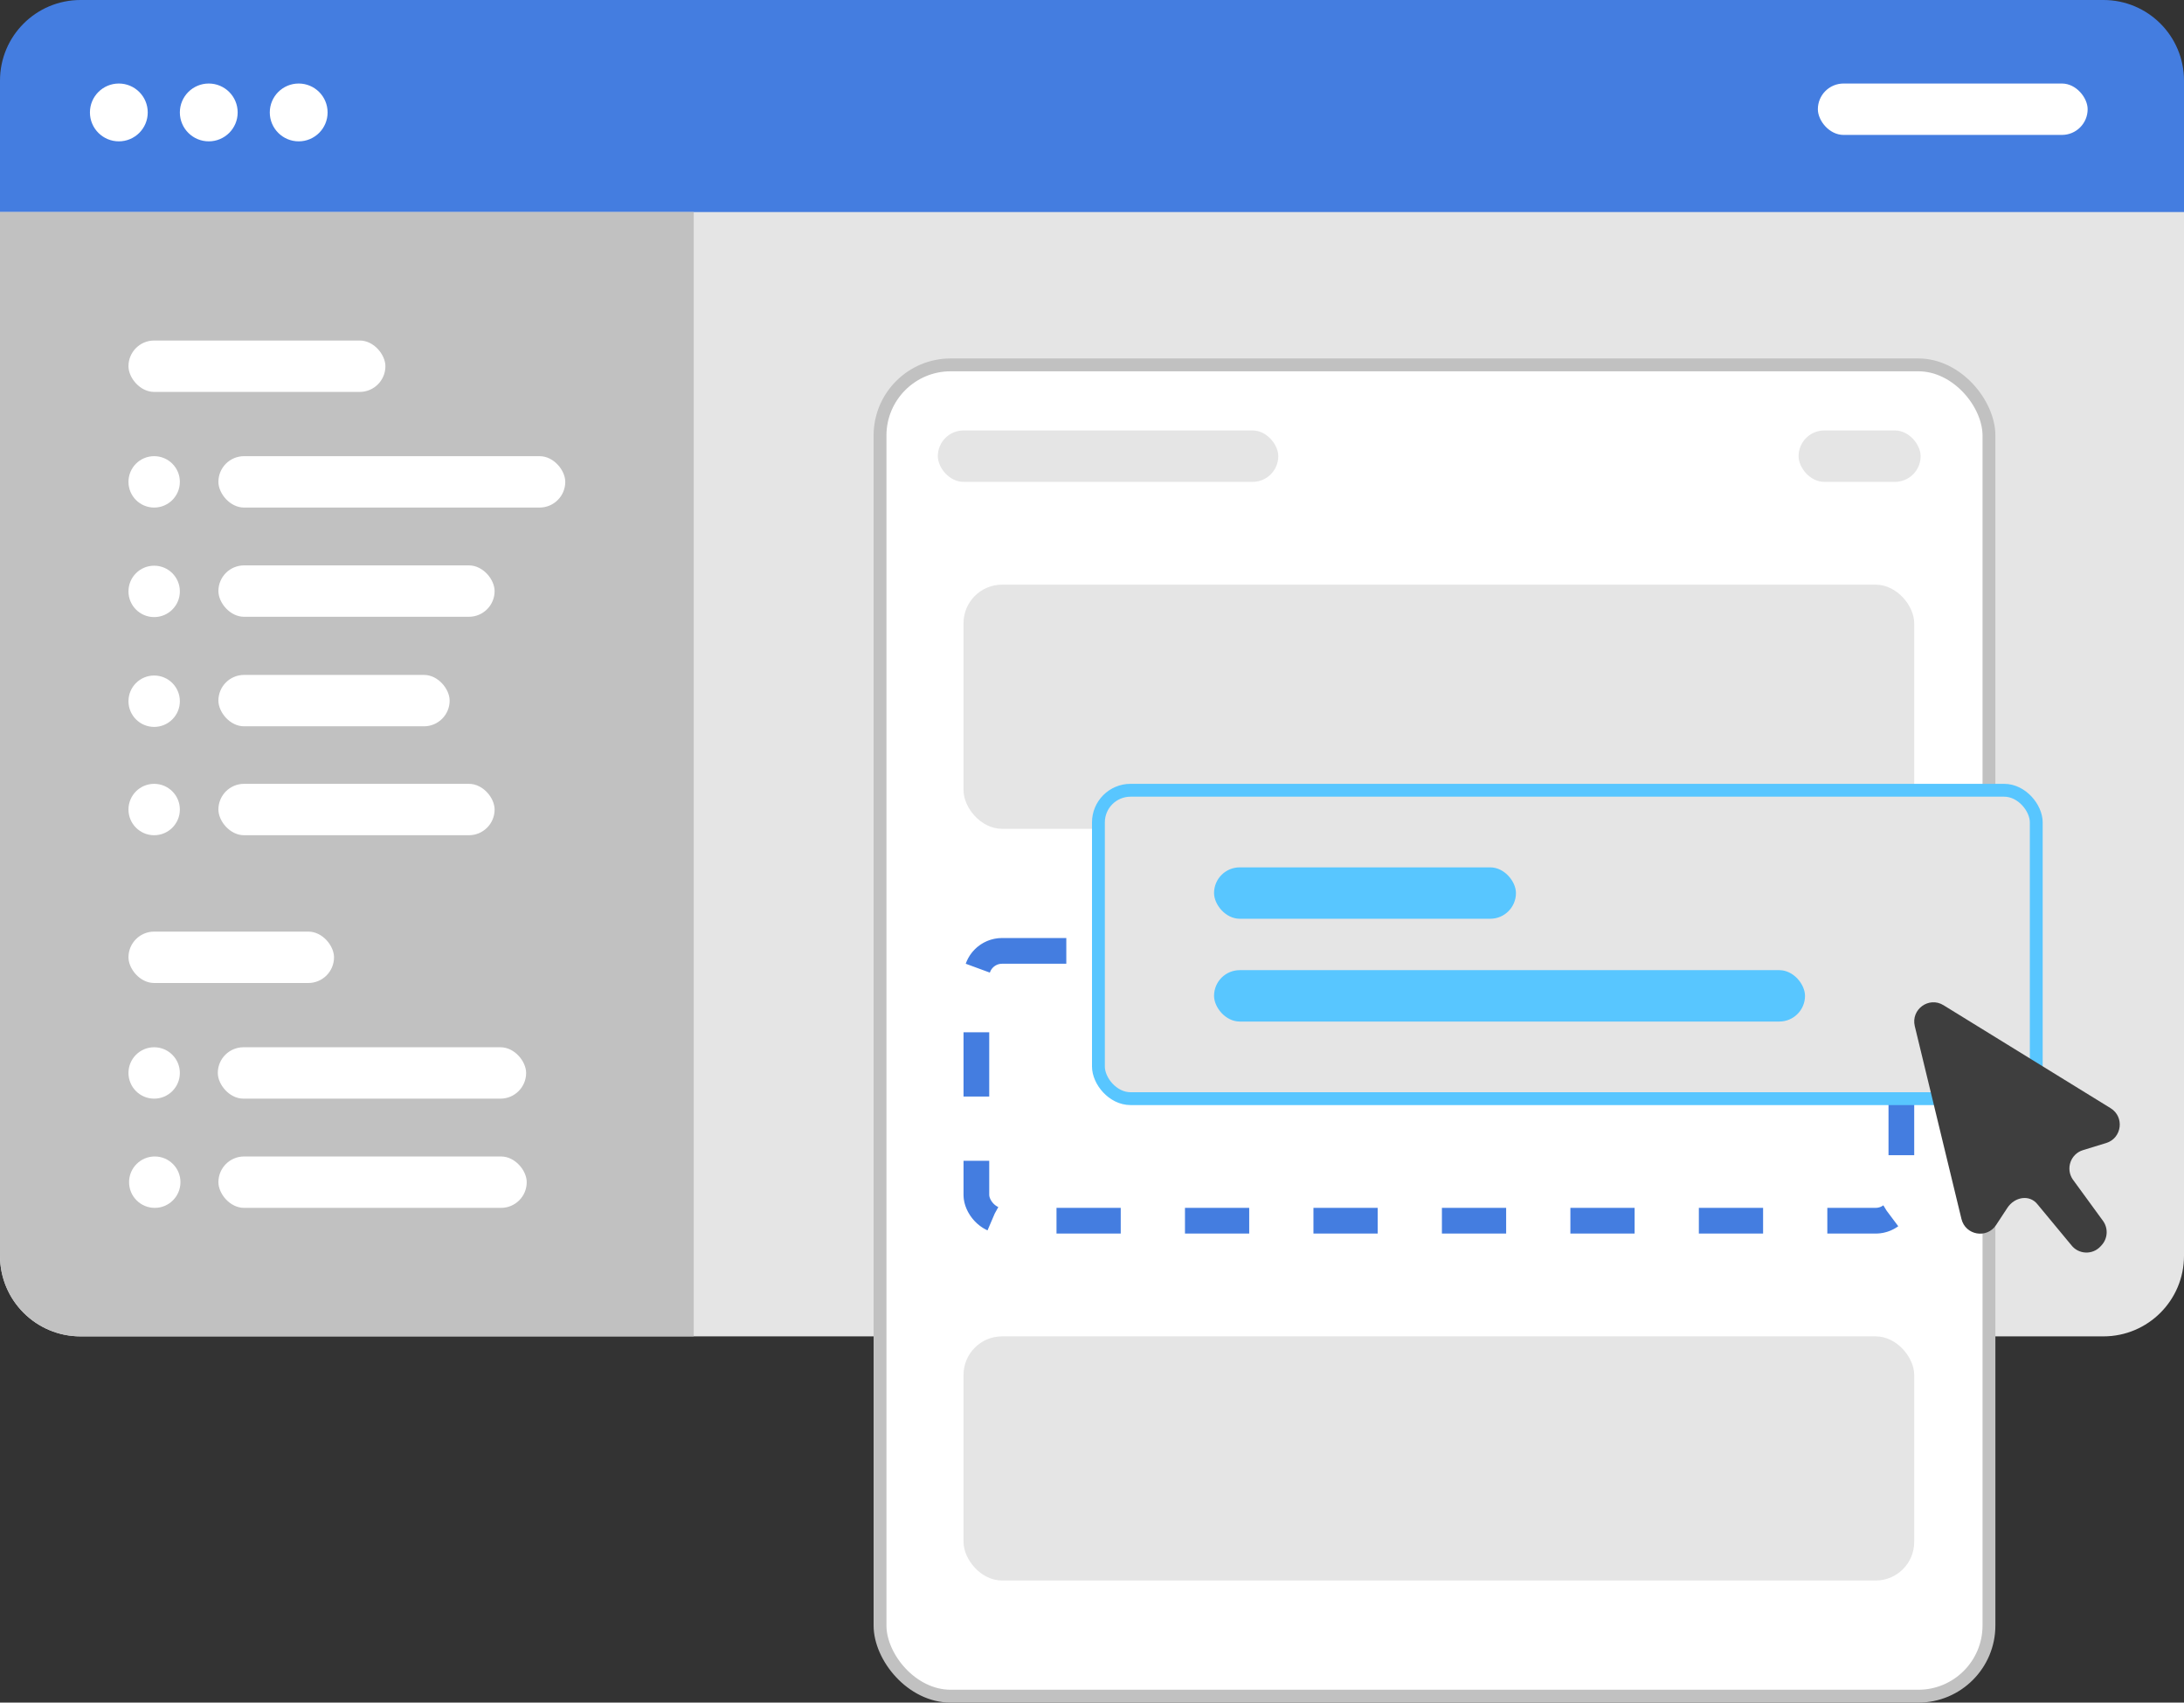 <svg width="340" height="265" viewBox="0 0 340 265" fill="none" xmlns="http://www.w3.org/2000/svg">
<rect x="0" y="0" width="340" height="265" fill="#333333" stroke="none"/>
<path d="M0 12.538C0 5.613 5.613 0 12.538 0H327.462C334.387 0 340 5.613 340 12.538V187.462C340 194.387 334.387 200 327.462 200H12.538C5.613 200 0 194.387 0 187.462V12.538Z" fill="#447DE0"/>
<path d="M0 33H340V195.462C340 202.387 334.387 208 327.462 208H12.538C5.613 208 0 202.387 0 195.462V33Z" fill="#E5E5E5"/>
<path d="M0 33H108V208H12.538C5.613 208 0 202.387 0 195.462V33Z" fill="#C1C1C1"/>
<circle cx="18.5" cy="17.5" r="4.5" fill="white"/>
<circle cx="32.5" cy="17.5" r="4.5" fill="white"/>
<circle cx="46.5" cy="17.5" r="4.5" fill="white"/>
<rect x="283" y="13" width="42" height="8" rx="4" fill="white"/>
<circle cx="24" cy="167" r="4" fill="white"/>
<rect x="33.907" y="163" width="48" height="8" rx="4" fill="white"/>
<circle cx="24.093" cy="184" r="4" fill="white"/>
<rect x="34" y="180" width="48" height="8" rx="4" fill="white"/>
<rect x="20" y="145" width="32" height="8" rx="4" fill="white"/>
<rect x="20" y="53" width="40" height="8" rx="4" fill="white"/>
<circle cx="24" cy="75" r="4" fill="white"/>
<rect x="34" y="71" width="54" height="8" rx="4" fill="white"/>
<circle cx="24" cy="109.141" r="4" fill="white"/>
<rect x="34" y="105.047" width="36" height="8" rx="4" fill="white"/>
<circle cx="24" cy="126" r="4" fill="white"/>
<rect x="34" y="122" width="43" height="8" rx="4" fill="white"/>
<circle cx="24" cy="92.047" r="4" fill="white"/>
<rect x="34" y="88" width="43" height="8" rx="4" fill="white"/>
<rect x="137" y="56.79" width="172.636" height="207.211" rx="11" fill="white" stroke="#C1C1C1" stroke-width="2"/>
<rect x="146" y="67" width="53" height="8" rx="4" fill="#E5E5E5"/>
<rect x="280" y="67" width="19" height="8" rx="4" fill="#E5E5E5"/>
<rect x="150" y="91" width="148" height="38" rx="6" fill="#E5E5E5"/>
<rect x="152" y="148" width="144" height="42" rx="4" fill="white" stroke="#447DE0" stroke-width="4" stroke-dasharray="10 10"/>
<rect x="171" y="123" width="146" height="48" rx="5" fill="#E5E5E5" stroke="#58C6FF" stroke-width="2"/>
<rect x="189" y="151" width="92" height="8" rx="4" fill="#58C6FF"/>
<rect x="189" y="135" width="47" height="8" rx="4" fill="#58C6FF"/>
<path d="M328.575 172.484L302.554 156.452C300.284 155.054 297.464 157.111 298.088 159.71L305.353 189.718C305.966 192.266 309.313 192.854 310.75 190.665L312.5 188C313.625 186.287 315.958 185.853 317.214 187.472L322.457 193.799C323.587 195.256 325.747 195.351 327 194L327.161 193.826C328.111 192.802 328.228 191.254 327.443 190.097L322.679 183.566C321.546 181.896 322.35 179.602 324.275 179.012L327.885 177.906C330.346 177.151 330.768 173.835 328.575 172.484Z" fill="#3E3E3E"/>
<rect x="150" y="208" width="148" height="38" rx="6" fill="#E5E5E5"/>
</svg>
